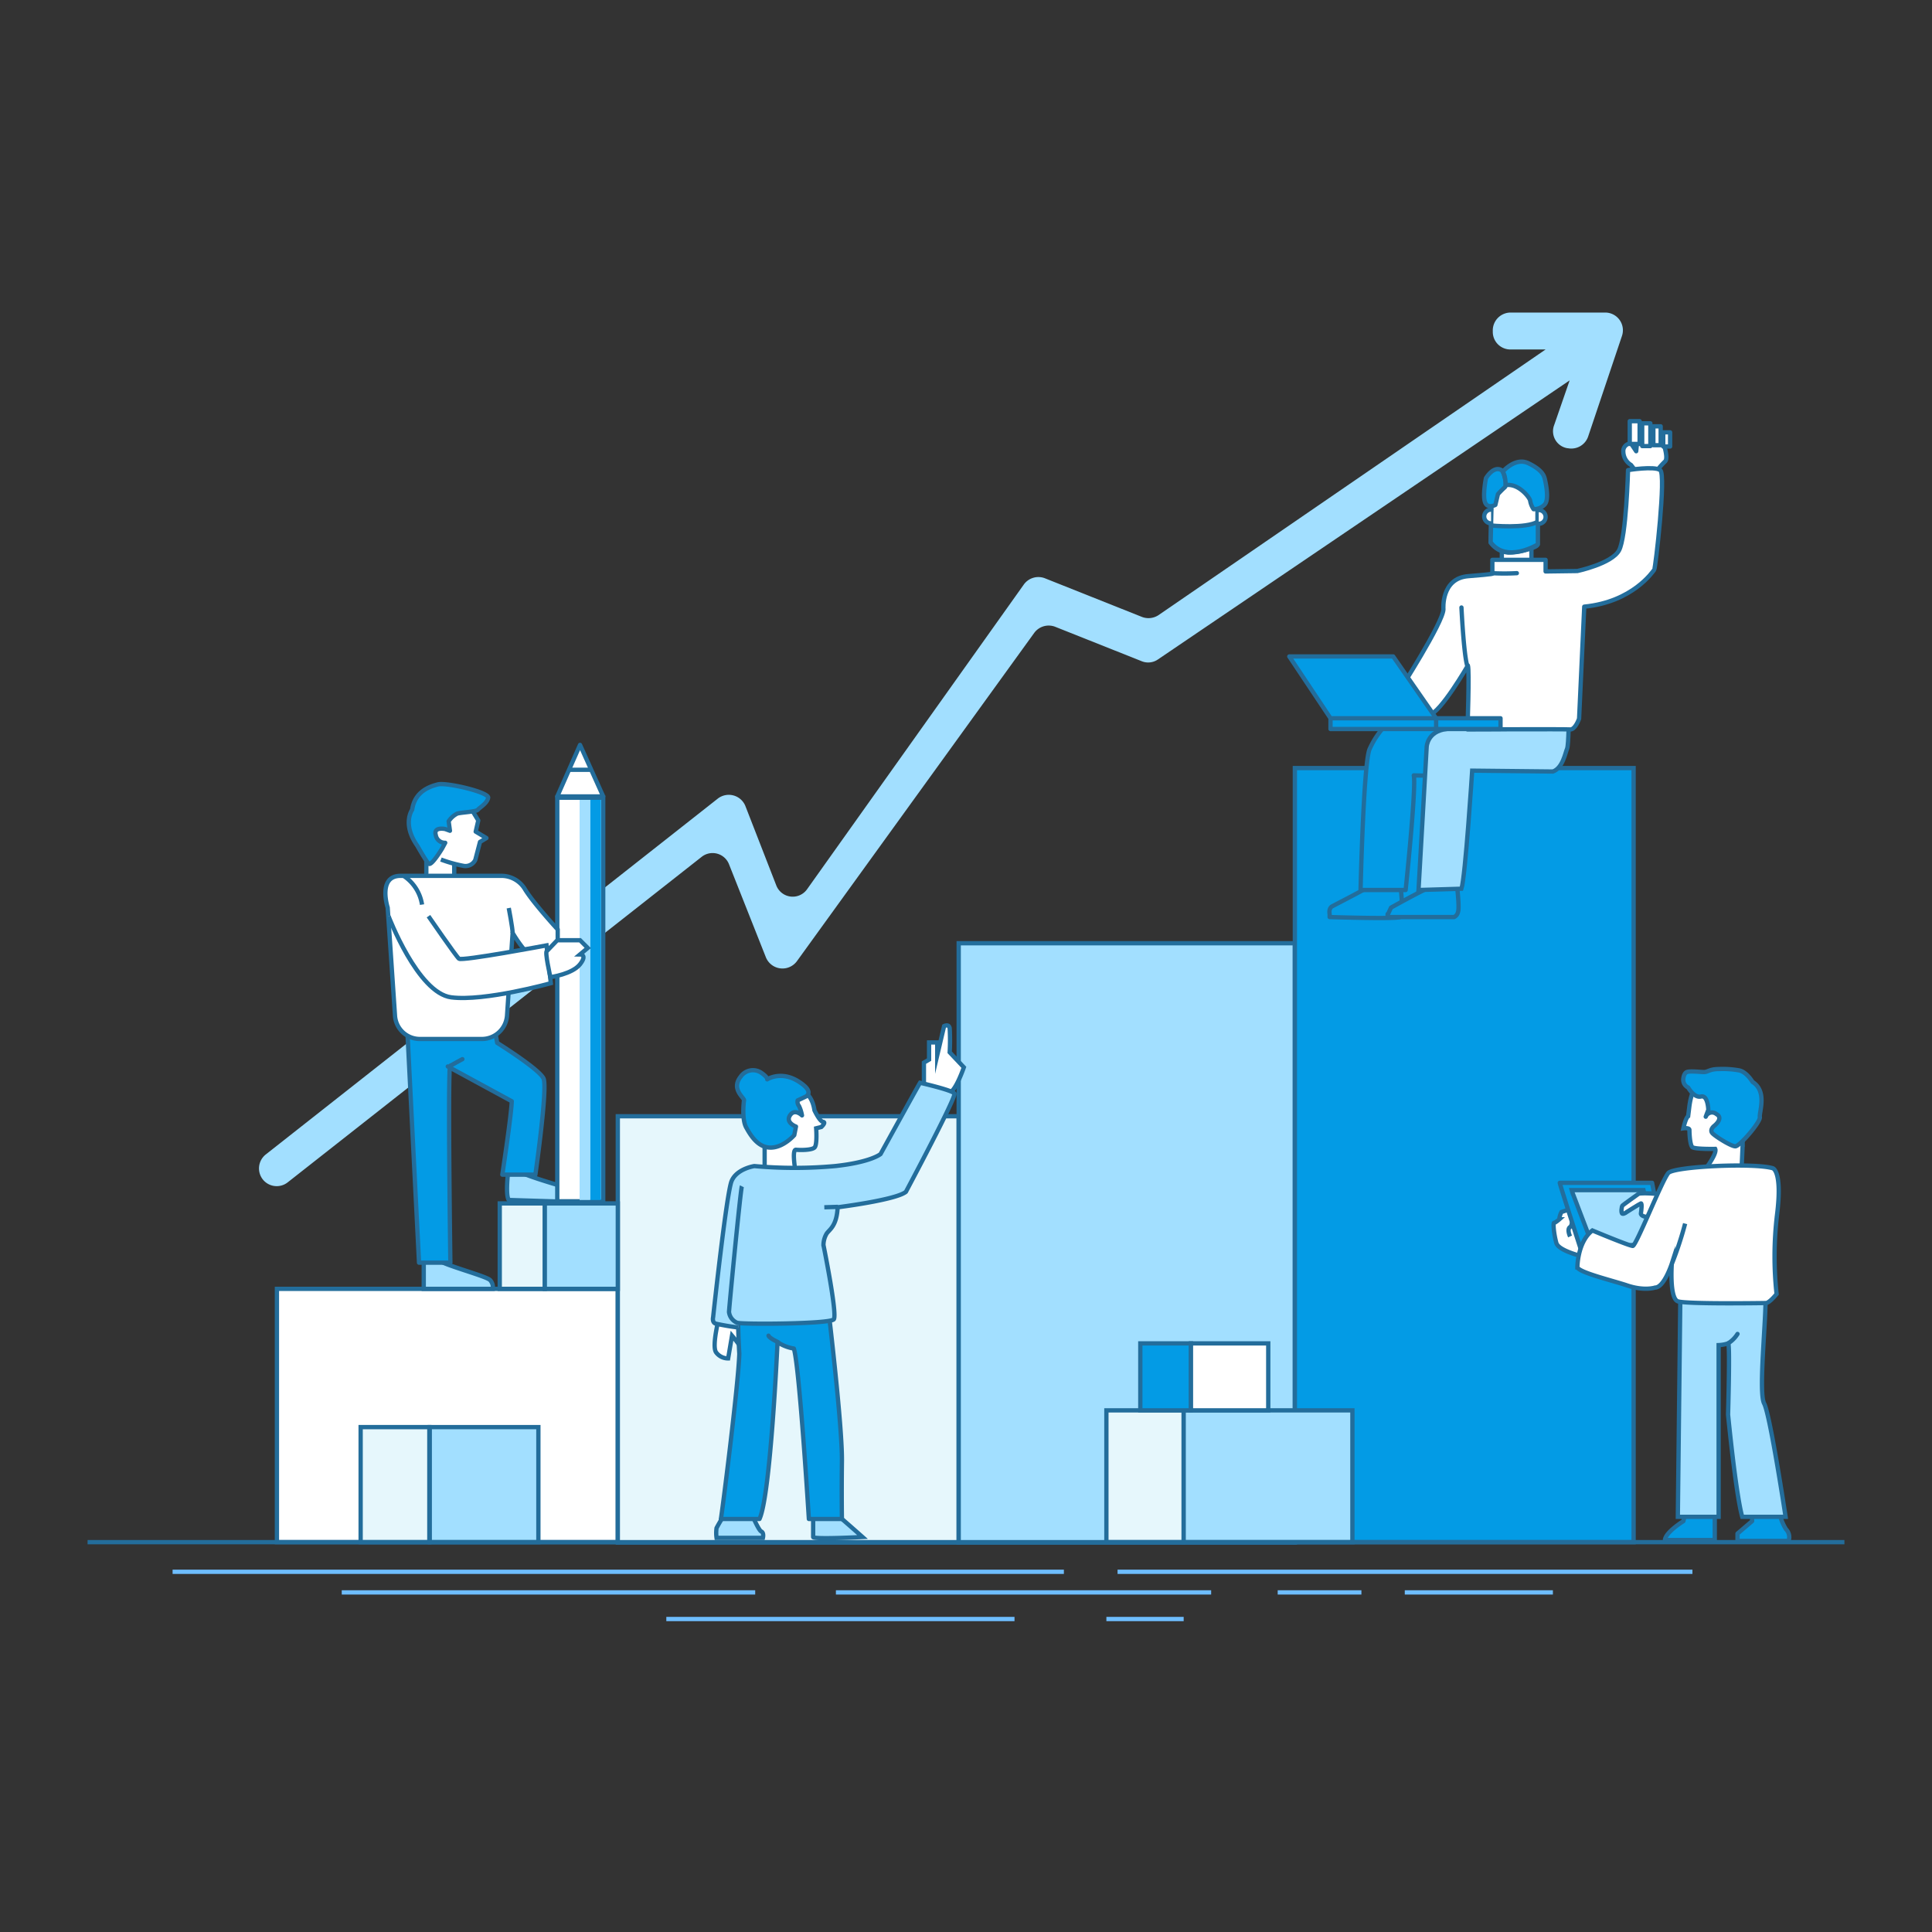 <svg id="Layer_1" data-name="Layer 1" xmlns="http://www.w3.org/2000/svg" viewBox="0 0 450 450"><rect x="0" y="0" width="450" height="450" fill="#333333" stroke="none"/><defs><style>.cls-1,.cls-9{fill:#fff}.cls-1,.cls-12,.cls-15,.cls-2,.cls-3,.cls-4,.cls-5,.cls-8,.cls-9{stroke:#236d9b}.cls-1,.cls-2,.cls-3,.cls-4,.cls-5{stroke-miterlimit:10}.cls-2{fill:#e6f7fc}.cls-3,.cls-7{fill:#a2dfff}.cls-12,.cls-4,.cls-8{fill:#039be5}.cls-15,.cls-5{fill:none}.cls-15,.cls-8,.cls-9{stroke-linecap:round}.cls-12,.cls-15,.cls-8,.cls-9{stroke-linejoin:round}</style></defs><g id="Calque_3" data-name="Calque 3"><path class="cls-1" d="M64.5 300.2h79.4v59H64.5z"/><path class="cls-2" d="M143.9 260h79.4v99.3h-79.4zM84 332.4h16v26.8H84z"/><path class="cls-3" d="M100.1 332.4h25.3v26.8h-25.3z"/><path class="cls-2" d="M116.4 280.3h10.5v19.9h-10.5z"/><path class="cls-3" d="M126.9 280.3h17v19.9h-17zm96.4-60.6h78.3v139.6h-78.3z"/><path class="cls-4" d="M301.6 178.9h78.9v180.3h-78.9z"/><path class="cls-2" d="M257.7 328.5h18v30.7h-18z"/><path class="cls-3" d="M275.7 328.5H315v30.7h-39.3z"/><path class="cls-4" d="M265.6 312.9h11.8v15.6h-11.8z"/><path class="cls-1" d="M277.4 312.9h18v15.6h-18z"/><path class="cls-5" d="M20.4 359.2h409.2"/><path d="M40.2 366.1h207.6m12.5 0h133.9m-314.6 4.8h96.3m18.8 0h87.4m15.5 0h19.5m-161.9 6.2h81.1m21.4 0h18m51.5-6.2h34.5" stroke="#6ebdff" fill="none" stroke-miterlimit="10"/><path class="cls-7" d="M61.9 268.9L167.2 186a4.17 4.17 0 016.4 1.7l7.2 18.5a4.1 4.1 0 007.2.9l50.5-71a4.18 4.18 0 014.9-1.4l22.6 9a4.23 4.23 0 003.8-.4L360 81.4h-8.2a4.1 4.1 0 01-4.1-4v-.3a4.16 4.16 0 014.1-4.3h22.1a4.12 4.12 0 013.9 5.4l-7.9 23.5a4.14 4.14 0 01-4.7 2.7h-.1A4 4 0 01362 99l3.6-10.4-95.9 65a4 4 0 01-3.8.4l-20.1-8a4.18 4.18 0 00-4.9 1.4l-55.3 76.5a4.17 4.17 0 01-7.2-.9l-8.6-21.7a4.11 4.11 0 00-6.4-1.7L67 275.4a4.14 4.14 0 01-5.8-.7 4.15 4.15 0 01.7-5.8z"/><path class="cls-8" d="M392.6 352.1l-.5 2.2s-4.2 2.6-4.3 4.4h11.6v-7.1zm15.5-.4v2.6l-3.4 2.9v1.7h11.9a2.6 2.6 0 00-.6-2.7 11 11 0 01-1.6-4.4h-6.3zm-98.4-138.8s-.3-1.3.6-1.8 8.6-4.4 9.7-5.3 6.1-.4 6.1-.4 1 7.7 0 8.2-16.4 0-16.4 0z"/><path class="cls-8" d="M323.3 212.9l.7-1.5s8.6-4.8 10.2-5.2a21.3 21.3 0 014.1-.4h1s.7 5.6.3 6.6a1.69 1.69 0 01-.9 1.2h-15.5v-.7zm4.1-5.6s2.5-23.8 1.9-26.7c0 0 6.6.3 8.2-.7s1.3-10.4 1.3-10.4h-16.6a19.7 19.7 0 00-3.2 5c-1.4 3.1-2.1 32.8-2.1 32.8z"/><path class="cls-3" d="M330.4 207.3l1.9-33.3s.1-3.7 4.7-4.2 17.7-3.5 17.7-3.5h10.7s0 7.2-.4 8.1-1 4.5-3.3 5.3l-18.8-.2s-1.6 24.9-2.5 27.5z"/><path class="cls-9" d="M379.9 108.3a3.7 3.7 0 01-1.8-3.1 1.76 1.76 0 011.8-1.9l1.2 1.8.4-3.9 5.6 1s1.7 4.5.7 5.3a18.75 18.75 0 00-2.5 3h-3.7zm-30.1 23.3v-4.7l6.9-.6v5.3h-6.9z"/><path class="cls-3" d="M189.4 352.6v5.4c0 .6 11.5 0 11.5 0s-7.2-6.4-7.7-6.6-3.8 1.2-3.8 1.2zm-22.5 5.6a8.26 8.26 0 010-2.3 37.89 37.89 0 012.9-4.6h4.7s2.1 5.1 2.8 5.4.4 1.5.4 1.5z"/><path class="cls-1" d="M167.6 306.4s-1.9 7.1-.8 8.6a3.46 3.46 0 002.8 1.4l.9-5.3s2.6 3.1 2.6 3.8 1.4-4 1.4-4l-5.3-6.6z"/><path fill="#fff" d="M99 196l.6 10.4h6.2v-10.8l-6.6.4H99z"/><path class="cls-3" d="M118.5 271.7s-.9 6.5 0 7.8l13 .4 3.6-2.4s-14.7-4-15-5.2-1.6-.6-1.6-.6zm-19.8 20.8v7.7h16.1a2.61 2.61 0 00-.6-2c-.8-1-11.9-3.8-12.2-4.9s-3.3-.8-3.3-.8z"/><path class="cls-8" d="M107.7 246.7c-2.8 1.5-2.1 1.2-2.8 1.5a7.6 7.6 0 00-.2 1.9c-.3 8.7.2 44 .2 44h-7.3l-2.8-55.6H115l.8 4.4s9.8 6.1 10.8 8.3-1.9 22.4-1.9 22.4H117s2.1-13.8 2.2-17.1l-14.9-8.1"/><path class="cls-1" d="M129.8 185.8h10.7v94h-10.7z"/><path class="cls-9" d="M140.5 185.5l-5.4-12-5.3 12h10.7z"/><path class="cls-5" d="M132.5 179.3h5.2"/><path class="cls-1" d="M119.4 217.3l-1.3 19.2a5.88 5.88 0 01-5.8 5.5H97.8a5.81 5.81 0 01-5.8-5.5l-1.7-25.1s-2.4-7.4 3-7.4h23.6a6.38 6.38 0 015.3 3c1.9 3.2 7.7 9.5 7.7 9.5v8.3c-.1 0-4.3 2.8-10.5-7.5z"/><path class="cls-1" d="M99.8 213.4s6.4 9.3 7.1 9.9 20.4-3.1 20.4-3.1l1 8.8s-15.4 4.3-23.2 3.3-14.6-18.9-14.6-18.9"/><path d="M99.3 204v-4.2l-1.1-11.6 6-1.7 3.4.7 1-.7 2.8 4.6-.6 2.6 2.5 1.5-1.5.9-1.1 4.2a2.54 2.54 0 01-2.6 1.4 31.11 31.11 0 01-5.4-1.5" stroke-linejoin="round" stroke="#236d9b" fill="#fff"/><path class="cls-5" d="M105.8 204v-2.8"/><path class="cls-12" d="M103 197.6l.7-1.3a2.14 2.14 0 01-2.2-1.8c-.6-2 2.2-1.4 2.2-1.4l1.1.4-.3-2.2a5.13 5.13 0 012-1.8c1-.3 4.4-.4 4.8-.9s2.2-1.5 2.4-2.8-9.7-3.6-11.7-3.1-5.4 1.7-6 5.9c0 0-2.4 3.3 1.2 8.4 0 0 2.2 3.9 2.7 4.2.7.4 3.1-3.6 3.1-3.6z"/><path d="M118.5 211.5s.9 4.7.9 5.8" fill="#6ebdff" stroke-linejoin="round" stroke="#236d9b"/><path class="cls-8" d="M172.2 315.3s-.6-9.7 0-10.6 19.6 0 19.6 0l1.2.8s3.2 26.7 3.1 34.8 0 13.5 0 13.5h-7.7s-2.2-35.7-3.5-39.7a9.33 9.33 0 01-3.8-1.5s-1.6 35.7-4.2 41.2h-9c.1.1 4.1-31.3 4.3-38.5z"/><path class="cls-1" d="M215.2 253.2v-5.7l1.2-.7v-4h1.9v3l1.6-6.8s1.1-.6 1.3.5a51.17 51.17 0 010 5.6l3.3 3.5s-1.8 5.3-3.3 5.9-6-1.3-6-1.3zm-37.1 19.6v-9.5l-1.4-4.7 4.6-5.8 4 1s3.6-.4 4.4 4.8c0 0 1.2 2.6 2 2.7s-.4 1.2-.4 1.2l-1.2.3s.3 3.9-.4 4.5-3.2.6-4.3.5 0 5.7 0 5.7l-5 1.8"/><path class="cls-8" d="M186.8 259.8s-1.7-1.7-2.8 0 1.4 2.6 1.4 2.6l-.4 2s-2.5 2.9-5.5 2.9-4.7-2.9-5.7-4.7-.6-5.7-.5-6.3-3.1-2.6-.8-5.5a3.47 3.47 0 015-.8s1.3.9 1.2 1.4c0 0 3.2-2.1 7.3.5s1.5 3.6 1.5 3.6l-1.7.8a1.49 1.49 0 00.3 1.3 8.51 8.51 0 01.7 2.2z"/><path class="cls-1" d="M94 204a9.81 9.81 0 014.3 6.7"/><path class="cls-3" d="M172.8 276.3c-.3.6-3 28.5-3 29.3a3.13 3.13 0 001.9 2.5c1.1.4 21.6.3 22.5-.8s-2.4-17.3-2.4-17.3a5.31 5.31 0 01.7-2.6c.6-1 2.4-1.7 2.6-6.2 0 0 13.6-1.7 15.9-3.6 0 0 11.8-22.1 11.3-22.9s-8-2.5-8-2.5c-.4.6-9.2 16.6-9.2 16.6s-2.2 1.9-10.6 2.8a104.82 104.82 0 01-18.8 0s-4.1.6-5.3 3.5-4.3 31.7-4.3 31.7-.3 1.2.6 1.5a52.65 52.65 0 005.3.9"/><path class="cls-5" d="M192 281.2l3.2-.1"/><path d="M181.2 312.6s-2-.9-2.2-1.5" fill="#6ebdff" stroke-linejoin="round" stroke-linecap="round" stroke="#236d9b"/><path class="cls-9" d="M325.8 161.1s10.4-16.2 10.4-19.2c0 0-.6-7.2 5.8-7.7s5.6-.6 5.6-.6v-3.2H360v2.7l7.4-.1s8-1.7 9.7-4.8 2.1-18.7 2.1-18.7 6.1-1 7.5 0-1.1 22.8-1.4 23.2-5 7.5-16.3 8.6l-1.2 26.1s-.9 2.6-2.1 2.5-23.9 0-23.9 0 .5-13.8.1-14.9c0 0-6.4 11.1-9 11.5s-7.1-5.4-7.1-5.4z"/><path class="cls-15" d="M347.5 133.5a53.4 53.4 0 005.8 0m-12.9 8s.5 10.4 1.3 13.4"/><path class="cls-9" d="M379.6 98.1h2.3v5.3h-2.3zm2.9.5h1.9v5.3h-1.9zm2.6.7h1.7v4.4h-1.7zm2.3 1.4h1.6v3.3h-1.6zm-39.9 13l-.3 12.7a5.58 5.58 0 004.1 2.3c2.6 0 6.8-1.2 6.8-1.8v-13.4l-4.4-2.8z"/><path class="cls-12" d="M347.3 122.4s8.1.8 10.9-.9v5.3s-7.3 4.5-11-.5z"/><path class="cls-9" d="M358.4 118.8a1.6 1.6 0 010 3.2m-11.1-3.3a1.6 1.6 0 100 3.2"/><path class="cls-12" d="M348.3 117.6s-1.8 1-2.4-.6.2-5.6.2-5.6 1.9-3.3 3.9-1.7c0 0 1.2 3.1.5 3.8a21.17 21.17 0 00-1.6 1.6z"/><path class="cls-12" d="M350 109.9s2.9-3.5 6-2 3.6 2.8 3.8 3.6 1.1 4.8 0 6a3.49 3.49 0 01-2.6 1.1 4.92 4.92 0 01-.8-2c-.1-.7-2.7-4.1-5.7-3.6 0 .1 0-2.4-.7-3.1zm-49.7 43h24.2l10 14.4h-24.6l-9.6-14.4zm9.6 14.4h24.6v2.5h-24.6zm24.6 0h15v2.5h-15z"/><path class="cls-15" d="M394.9 282.3s-4.5 11.2-5.5 12.1"/><path class="cls-3" d="M391.4 300.5l-.6 52.8h9.5v-40a7.87 7.87 0 002.2-.4c.5-.3 0 16.6 0 16.6s1.8 18.5 3.3 23.8h10.1s-3.6-23.8-5-26.4.6-20.6.3-25.3-19.8-1.1-19.8-1.1z"/><path class="cls-15" d="M402.5 312.9a6.82 6.82 0 002.2-2.2"/><path class="cls-1" d="M365.7 288s-.8-1.7 0-2.2.3-3.7 1-3.5 1-.1 1.4.9.8 6.6 1.6 7.1 1.2 2.9 1.2 2.9-7.8-1.5-8.4-3.7-.8-4.7-.5-4.7 1.2-.8 1.2-.8a4.09 4.09 0 01.5-1.7l2.4-.8m39.8-14.9l-.3 6.8h-9.2s3.7-4.6 3.1-5.8c0 0-4.7.1-5.3-.4s-.7-3.4-.7-4-1.4-.4-1.4-.4.5-2.4 1.1-2.8l.3-2.4s.5-4.1 1.8-4.4 9.1-.3 9.1-.3a17.25 17.25 0 011.5 2.7c-.1.2 0 11 0 11z"/><path class="cls-8" d="M393.2 253.3s1.4 2.5 3 2.1 1.7 3.1 1.7 3.1l-.6 1.6a1.58 1.58 0 012.5-.6c1.8 1-.6 2.8-.6 2.8s-1.1.9-.3 1.7 4.3 3 5.3 3 5.9-5.7 5.7-6.8 1.8-6-1.7-8.2c0 0-1.4-2.4-3.2-2.7a21.75 21.75 0 00-4.6-.3c-2.2 0-2.6.7-3.5.7s-3.3-.3-4 0-.8 1.4-.8 1.4a2 2 0 001.1 2.2zm-29.9 22.2c0 .4 6 18.9 6 18.9l18.5-3.2-3-15.7z"/><path class="cls-3" d="M366.3 277.9l5 13.1 14.1-1.6-2.6-12.2h-16.7l.2.7z"/><path class="cls-1" d="M378.9 282.3s3-1.9 3.3-2 .1 1.7 0 2.3 1 1 2.9.9 4.9-2.9 4.9-2.9l-.5-2.2s-7.2-.8-7.9-.3-3.5 2.5-3.7 2.7-.4 1.8 0 1.9 1-.4 1-.4z"/><path class="cls-1" d="M367.4 295.2s0-5.9 3.5-8.6c0 0 8.6 3.6 9.4 3.6s6.9-15.5 8.3-17 19.8-2.4 24.3-1.1c0 0 2.3.5 1 10.9a81.25 81.25 0 00-.1 18.4s-1.5 1.9-2.4 2.1c0 0-18.6.3-20.6-.4s-1.4-8.8-1.4-8.8-1.8 5.6-3.9 5.6c0 0-2.6.9-6.8-.6-4.1-1.3-10.7-2.9-11.3-4.1zm22-.8a82 82 0 003.1-9.4"/><path class="cls-7" d="M135 186.3h2.5v93.2H135z"/><path fill="#039be5" d="M137.5 186.3h2.5v93.2h-2.5z"/><path class="cls-1" d="M127.4 221.5c-.6 0 .8 6.1.8 6.1s5.1-.7 6.9-3 0-2.3 0-2.3l1.8-1.5-1.8-1.8h-5.3z"/></g></svg>